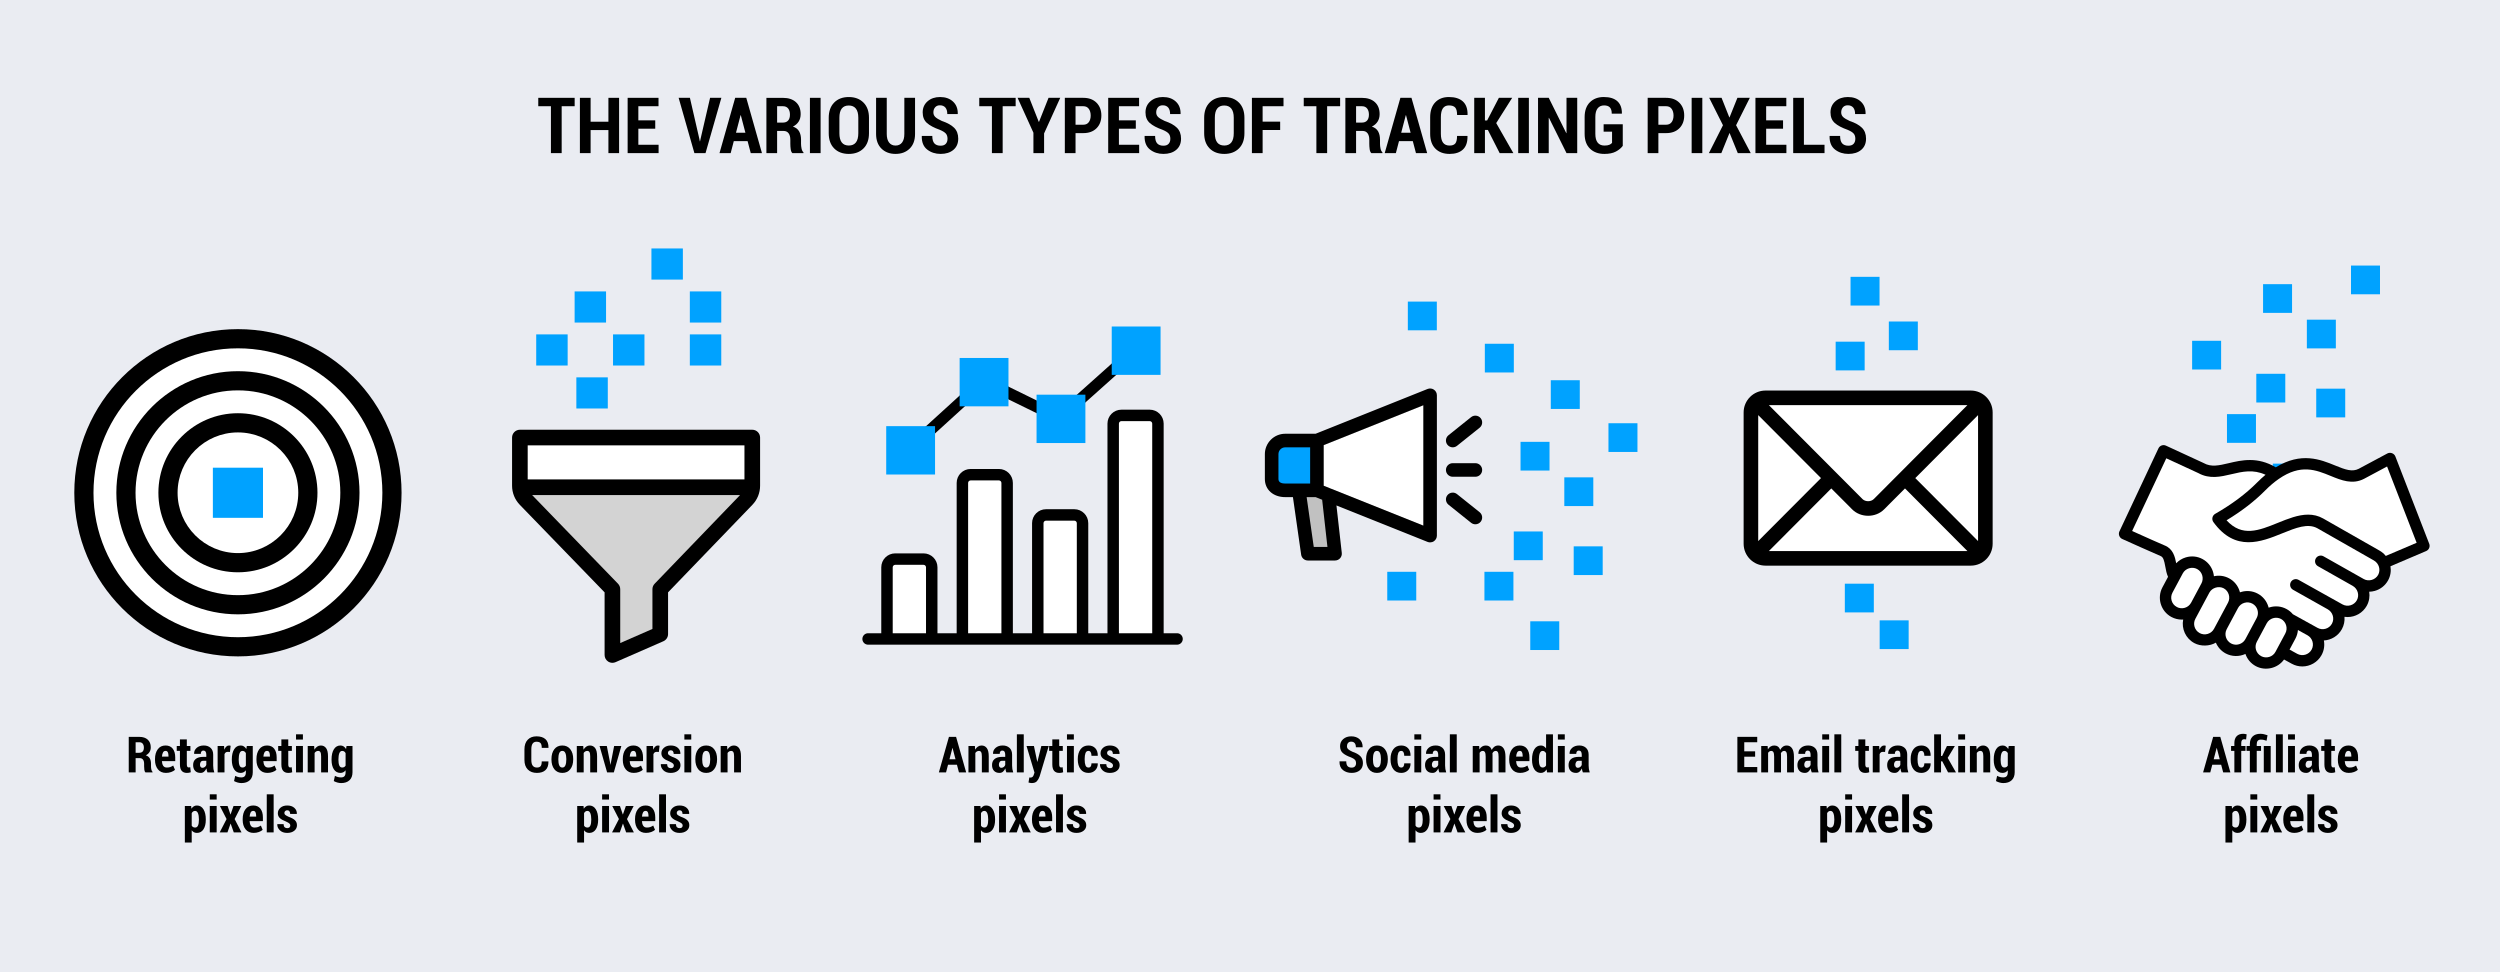 <?xml version="1.0" encoding="UTF-8"?>
<svg id="Layer_1" xmlns="http://www.w3.org/2000/svg" version="1.1" viewBox="0 0 900 350">
  <!-- Generator: Adobe Illustrator 29.6.1, SVG Export Plug-In . SVG Version: 2.1.1 Build 9)  -->
  <defs>
    <style>
      .st0 {
        fill: #c1c1c1;
      }

      .st1 {
        fill: #fff;
      }

      .st2 {
        fill: #eaecf2;
      }

      .st3 {
        fill: #00a2ff;
      }

      .st4 {
        fill: #d3d3d3;
      }
    </style>
  </defs>
  <rect class="st2" y="0" width="900" height="350"/>
  <g>
    <path d="M206.876,38.239h-4.676v16.885h-3.869v-16.885h-4.553v-3.021h13.098v3.021Z"/>
    <path d="M222.872,55.124h-3.842v-8.299h-6.412v8.299h-3.855v-19.906h3.855v8.6h6.412v-8.6h3.842v19.906Z"/>
    <path d="M235.888,46.333h-6.084v5.783h7.287v3.008h-11.143v-19.906h11.115v3.021h-7.26v5.086h6.084v3.008Z"/>
    <path d="M251.774,50.038l.164.834h.082l.164-.793,3.445-14.861h4.061l-5.701,19.906h-4.006l-5.674-19.906h4.061l3.404,14.82Z"/>
    <path d="M269.138,50.817h-4.977l-1.121,4.307h-4.02l5.646-19.906h3.992l5.646,19.906h-4.033l-1.135-4.307ZM264.954,47.782h3.391l-1.654-6.316h-.082l-1.654,6.316Z"/>
    <path d="M279.761,47.139v7.984h-3.855v-19.893h5.961c1.978,0,3.534.515,4.669,1.545,1.135,1.03,1.702,2.466,1.702,4.307,0,1.03-.239,1.923-.718,2.68-.479.757-1.169,1.358-2.071,1.805,1.039.347,1.786.921,2.242,1.723.456.802.684,1.805.684,3.008v1.449c0,.556.063,1.14.191,1.75.127.611.355,1.058.684,1.34v.287h-3.992c-.319-.292-.522-.768-.608-1.429-.087-.661-.13-1.319-.13-1.976v-1.395c0-1.012-.21-1.795-.629-2.352-.419-.556-1.021-.834-1.805-.834h-2.324ZM279.761,44.132h2.078c.829,0,1.46-.248,1.894-.745.433-.497.649-1.201.649-2.112,0-.93-.214-1.668-.643-2.215-.429-.547-1.053-.82-1.873-.82h-2.105v5.893Z"/>
    <path d="M295.415,55.124h-3.842v-19.906h3.842v19.906Z"/>
    <path d="M312.833,47.96c0,2.343-.661,4.17-1.982,5.482-1.322,1.312-3.081,1.969-5.277,1.969s-3.951-.656-5.264-1.969-1.969-3.14-1.969-5.482v-5.551c0-2.333.654-4.163,1.962-5.489,1.308-1.326,3.06-1.989,5.257-1.989s3.958.663,5.284,1.989,1.989,3.156,1.989,5.489v5.551ZM308.991,42.368c0-1.449-.294-2.543-.882-3.281s-1.438-1.107-2.55-1.107c-1.121,0-1.964.367-2.529,1.101-.565.734-.848,1.83-.848,3.288v5.592c0,1.477.285,2.584.854,3.322.569.738,1.415,1.107,2.536,1.107s1.971-.369,2.55-1.107c.579-.738.868-1.846.868-3.322v-5.592Z"/>
    <path d="M329.417,35.217v13.002c0,2.261-.649,4.024-1.948,5.291-1.299,1.267-2.992,1.9-5.079,1.9s-3.765-.636-5.059-1.907c-1.294-1.271-1.941-3.033-1.941-5.284v-13.002h3.842v13.002c0,1.358.282,2.395.848,3.11.565.716,1.335,1.073,2.311,1.073.993,0,1.771-.355,2.331-1.066s.841-1.75.841-3.117v-13.002h3.855Z"/>
    <path d="M341.106,49.956c0-.793-.203-1.419-.608-1.88-.406-.46-1.133-.909-2.181-1.347-2.042-.72-3.578-1.536-4.607-2.447-1.03-.911-1.545-2.188-1.545-3.828,0-1.631.588-2.96,1.764-3.985s2.675-1.538,4.498-1.538c1.932,0,3.486.547,4.662,1.641s1.745,2.562,1.709,4.402l-.027.082h-3.746c0-1.03-.23-1.812-.69-2.345-.46-.533-1.119-.8-1.976-.8-.738,0-1.312.244-1.723.731-.41.488-.615,1.096-.615,1.825,0,.675.232,1.23.697,1.668s1.262.916,2.393,1.436c1.923.638,3.379,1.445,4.368,2.42.989.976,1.483,2.288,1.483,3.938,0,1.705-.579,3.044-1.736,4.02-1.158.976-2.693,1.463-4.607,1.463-1.887,0-3.5-.526-4.84-1.579s-1.987-2.654-1.941-4.806l.027-.082h3.76c0,1.249.253,2.146.759,2.693s1.251.82,2.235.82c.829,0,1.451-.228,1.866-.684.415-.456.622-1.062.622-1.818Z"/>
    <path d="M365.634,38.239h-4.676v16.885h-3.869v-16.885h-4.553v-3.021h13.098v3.021Z"/>
    <path d="M373.96,43.872h.082l3.432-8.654h4.211l-5.811,12.811v7.096h-3.842v-7.342l-5.701-12.564h4.211l3.418,8.654Z"/>
    <path d="M387.194,47.919v7.205h-3.855v-19.906h6.658c1.996,0,3.577.586,4.744,1.757,1.167,1.171,1.75,2.705,1.75,4.601,0,1.905-.583,3.438-1.75,4.601-1.167,1.162-2.748,1.743-4.744,1.743h-2.803ZM387.194,44.897h2.803c.866,0,1.524-.31,1.976-.93.451-.62.677-1.408.677-2.365,0-.975-.226-1.779-.677-2.413-.451-.633-1.11-.95-1.976-.95h-2.803v6.658Z"/>
    <path d="M408.892,46.333h-6.084v5.783h7.287v3.008h-11.143v-19.906h11.115v3.021h-7.26v5.086h6.084v3.008Z"/>
    <path d="M421.319,49.956c0-.793-.203-1.419-.608-1.88-.406-.46-1.133-.909-2.181-1.347-2.042-.72-3.578-1.536-4.607-2.447-1.03-.911-1.545-2.188-1.545-3.828,0-1.631.588-2.96,1.764-3.985s2.675-1.538,4.498-1.538c1.932,0,3.486.547,4.662,1.641s1.745,2.562,1.709,4.402l-.027.082h-3.746c0-1.03-.23-1.812-.69-2.345-.46-.533-1.119-.8-1.976-.8-.738,0-1.312.244-1.723.731-.41.488-.615,1.096-.615,1.825,0,.675.232,1.23.697,1.668s1.262.916,2.393,1.436c1.923.638,3.379,1.445,4.368,2.42.989.976,1.483,2.288,1.483,3.938,0,1.705-.579,3.044-1.736,4.02-1.158.976-2.693,1.463-4.607,1.463-1.887,0-3.5-.526-4.84-1.579s-1.987-2.654-1.941-4.806l.027-.082h3.76c0,1.249.253,2.146.759,2.693s1.251.82,2.235.82c.829,0,1.451-.228,1.866-.684.415-.456.622-1.062.622-1.818Z"/>
    <path d="M447.993,47.96c0,2.343-.66,4.17-1.982,5.482-1.32,1.312-3.08,1.969-5.277,1.969s-3.951-.656-5.263-1.969-1.969-3.14-1.969-5.482v-5.551c0-2.333.654-4.163,1.962-5.489,1.308-1.326,3.06-1.989,5.256-1.989s3.959.663,5.285,1.989,1.988,3.156,1.988,5.489v5.551ZM444.151,42.368c0-1.449-.293-2.543-.881-3.281s-1.438-1.107-2.551-1.107c-1.121,0-1.964.367-2.529,1.101-.565.734-.848,1.83-.848,3.288v5.592c0,1.477.285,2.584.854,3.322.569.738,1.415,1.107,2.536,1.107s1.971-.369,2.551-1.107c.578-.738.867-1.846.867-3.322v-5.592Z"/>
    <path d="M460.857,46.798h-6.316v8.326h-3.855v-19.906h11.375v3.021h-7.52v5.551h6.316v3.008Z"/>
    <path d="M482.445,38.239h-4.676v16.885h-3.869v-16.885h-4.553v-3.021h13.098v3.021Z"/>
    <path d="M488.188,47.139v7.984h-3.855v-19.893h5.961c1.978,0,3.534.515,4.669,1.545,1.135,1.03,1.702,2.466,1.702,4.307,0,1.03-.239,1.923-.718,2.68-.479.757-1.169,1.358-2.071,1.805,1.039.347,1.786.921,2.242,1.723.456.802.684,1.805.684,3.008v1.449c0,.556.063,1.14.191,1.75.128.611.355,1.058.684,1.34v.287h-3.992c-.319-.292-.521-.768-.608-1.429-.087-.661-.13-1.319-.13-1.976v-1.395c0-1.012-.21-1.795-.629-2.352-.419-.556-1.021-.834-1.805-.834h-2.324ZM488.188,44.132h2.078c.829,0,1.461-.248,1.894-.745.433-.497.649-1.201.649-2.112,0-.93-.214-1.668-.643-2.215s-1.053-.82-1.873-.82h-2.105v5.893Z"/>
    <path d="M508.613,50.817h-4.977l-1.121,4.307h-4.02l5.646-19.906h3.992l5.646,19.906h-4.033l-1.135-4.307ZM504.43,47.782h3.391l-1.654-6.316h-.082l-1.654,6.316Z"/>
    <path d="M528.273,48.944l.027.082c.036,2.133-.508,3.73-1.634,4.792-1.126,1.062-2.732,1.593-4.819,1.593-2.142,0-3.842-.631-5.1-1.894-1.258-1.262-1.887-3.056-1.887-5.38v-5.906c0-2.315.608-4.11,1.825-5.387,1.217-1.276,2.859-1.914,4.929-1.914,2.179,0,3.851.529,5.018,1.586,1.167,1.058,1.731,2.657,1.695,4.799l-.027.082h-3.746c0-1.276-.226-2.169-.677-2.68-.451-.51-1.205-.766-2.263-.766-.966,0-1.69.349-2.174,1.046s-.725,1.766-.725,3.206v5.934c0,1.449.26,2.522.779,3.22s1.304,1.046,2.352,1.046c.957,0,1.646-.253,2.064-.759s.629-1.406.629-2.7h3.732Z"/>
    <path d="M535.629,46.77h-1.053v8.354h-3.855v-19.906h3.855v8.148h.793l4.225-8.148h4.785l-5.742,9.092,6.166,10.814h-4.922l-4.252-8.354Z"/>
    <path d="M550.395,55.124h-3.842v-19.906h3.842v19.906Z"/>
    <path d="M567.799,55.124h-3.855l-6.316-12.701-.082.014v12.688h-3.855v-19.906h3.855l6.316,12.715.082-.014v-12.701h3.855v19.906Z"/>
    <path d="M584.191,52.499c-.565.793-1.383,1.477-2.454,2.051s-2.454.861-4.149.861c-2.151,0-3.876-.626-5.175-1.88-1.299-1.253-1.948-3.033-1.948-5.339v-6.043c0-2.297.631-4.074,1.894-5.332s2.933-1.887,5.011-1.887c2.169,0,3.806.513,4.908,1.538s1.636,2.486,1.6,4.382l-.027.082h-3.623c0-1.039-.228-1.795-.684-2.27-.456-.474-1.144-.711-2.064-.711-.993,0-1.769.347-2.324,1.039-.556.693-.834,1.736-.834,3.131v6.07c0,1.422.282,2.479.848,3.172.565.693,1.372,1.039,2.42,1.039.747,0,1.335-.089,1.764-.267s.757-.412.984-.704v-4.02h-3.035v-2.666h6.891v7.752Z"/>
    <path d="M597.016,47.919v7.205h-3.855v-19.906h6.658c1.996,0,3.577.586,4.744,1.757,1.167,1.171,1.75,2.705,1.75,4.601,0,1.905-.583,3.438-1.75,4.601s-2.748,1.743-4.744,1.743h-2.803ZM597.016,44.897h2.803c.866,0,1.524-.31,1.976-.93.451-.62.677-1.408.677-2.365,0-.975-.226-1.779-.677-2.413-.451-.633-1.109-.95-1.976-.95h-2.803v6.658Z"/>
    <path d="M612.834,55.124h-3.842v-19.906h3.842v19.906Z"/>
    <path d="M622.555,42.258h.082l2.83-7.041h4.471l-4.949,9.871,5.277,10.035h-4.662l-2.926-7.191h-.082l-2.912,7.191h-4.484l5.072-10.035-4.963-9.871h4.457l2.789,7.041Z"/>
    <path d="M641.9,46.333h-6.084v5.783h7.287v3.008h-11.143v-19.906h11.115v3.021h-7.26v5.086h6.084v3.008Z"/>
    <path d="M649.406,52.116h7.424v3.008h-11.279v-19.906h3.855v16.898Z"/>
    <path d="M667.918,49.956c0-.793-.203-1.419-.608-1.88-.405-.46-1.133-.909-2.181-1.347-2.042-.72-3.577-1.536-4.607-2.447-1.03-.911-1.545-2.188-1.545-3.828,0-1.631.588-2.96,1.764-3.985s2.675-1.538,4.498-1.538c1.933,0,3.486.547,4.662,1.641s1.745,2.562,1.709,4.402l-.027.082h-3.746c0-1.03-.23-1.812-.69-2.345s-1.119-.8-1.976-.8c-.738,0-1.312.244-1.723.731-.41.488-.615,1.096-.615,1.825,0,.675.232,1.23.697,1.668s1.263.916,2.393,1.436c1.923.638,3.379,1.445,4.368,2.42.989.976,1.483,2.288,1.483,3.938,0,1.705-.579,3.044-1.736,4.02-1.157.976-2.693,1.463-4.607,1.463-1.887,0-3.5-.526-4.84-1.579s-1.987-2.654-1.941-4.806l.027-.082h3.76c0,1.249.253,2.146.759,2.693s1.251.82,2.235.82c.829,0,1.451-.228,1.866-.684.415-.456.622-1.062.622-1.818Z"/>
  </g>
  <g>
    <path d="M48.826,272.931v5.133h-2.479v-12.788h3.832c1.271,0,2.272.331,3.001.993s1.094,1.585,1.094,2.769c0,.662-.154,1.236-.461,1.723s-.751.873-1.332,1.16c.668.223,1.148.592,1.441,1.107s.439,1.16.439,1.934v.932c0,.357.041.732.123,1.125s.229.68.439.861v.185h-2.566c-.205-.188-.335-.493-.391-.918s-.083-.849-.083-1.271v-.896c0-.65-.135-1.154-.404-1.512s-.656-.536-1.16-.536h-1.494ZM48.826,270.997h1.336c.533,0,.939-.159,1.217-.479s.417-.772.417-1.358c0-.598-.138-1.072-.413-1.424s-.677-.527-1.204-.527h-1.354v3.788Z"/>
    <path d="M59.759,278.248c-1.254,0-2.227-.434-2.918-1.301s-1.037-1.983-1.037-3.349v-.36c0-1.436.333-2.604.998-3.507s1.601-1.354,2.808-1.354c1.119,0,1.978.384,2.575,1.151s.896,1.811.896,3.129v1.354h-4.799c.041.703.201,1.263.479,1.679s.708.624,1.288.624c.492,0,.904-.058,1.235-.171.331-.115.687-.295,1.068-.541l.642,1.547c-.34.311-.798.571-1.375.782s-1.197.316-1.859.316ZM59.61,270.32c-.416,0-.725.184-.927.55s-.33.868-.382,1.507h2.355v-.22c0-.58-.081-1.031-.242-1.354s-.429-.483-.804-.483Z"/>
    <path d="M67.256,266.19v2.364h1.292v1.767h-1.292v4.843c0,.404.059.691.176.861s.278.255.483.255c.117,0,.214-.007.29-.022.076-.014.17-.039.281-.074l.193,1.828c-.234.082-.458.142-.672.18s-.456.058-.725.058c-.809,0-1.428-.246-1.859-.738s-.646-1.269-.646-2.329v-4.86h-1.151v-1.767h1.151v-2.364h2.479Z"/>
    <path d="M74.683,278.064c-.094-.211-.171-.439-.233-.686s-.107-.498-.136-.756c-.211.475-.488.864-.831,1.169s-.763.457-1.261.457c-.867,0-1.534-.253-2-.761-.466-.506-.699-1.202-.699-2.087,0-.926.306-1.645.918-2.157s1.528-.77,2.747-.77h1.081v-.791c0-.475-.088-.84-.264-1.094-.176-.256-.437-.383-.782-.383-.305,0-.536.103-.694.308s-.237.498-.237.879l-2.391-.009-.018-.053c-.035-.82.272-1.518.923-2.092s1.509-.861,2.575-.861c1.002,0,1.813.287,2.435.861s.932,1.395.932,2.461v3.902c0,.445.032.867.097,1.266s.164.797.299,1.195h-2.461ZM72.864,276.411c.328,0,.621-.102.879-.303.258-.203.434-.447.527-.734v-1.494h-1.081c-.416,0-.719.135-.91.404s-.286.609-.286,1.02c0,.328.079.595.237.8s.369.308.633.308Z"/>
    <path d="M82.778,270.698l-.844-.026c-.275,0-.505.073-.69.22s-.327.352-.426.615v6.557h-2.47v-9.51h2.312l.097,1.345c.182-.48.415-.854.699-1.12s.611-.4.98-.4c.111,0,.214.011.308.031s.19.045.29.074l-.255,2.215Z"/>
    <path d="M83.455,273.362c0-1.494.278-2.698.835-3.612s1.345-1.371,2.364-1.371c.439,0,.825.109,1.156.33.331.219.62.531.866.936l.167-1.09h2.153v9.457c0,1.236-.362,2.194-1.085,2.874s-1.727,1.02-3.01,1.02c-.422,0-.866-.064-1.332-.193s-.904-.305-1.314-.527l.413-1.881c.352.188.703.328,1.055.422s.738.141,1.16.141c.551,0,.959-.151,1.226-.452.267-.303.4-.772.4-1.411v-.703c-.24.311-.514.547-.822.708-.308.16-.658.241-1.05.241-1.008,0-1.79-.429-2.347-1.288-.557-.857-.835-1.996-.835-3.414v-.185ZM85.933,273.546c0,.867.103,1.544.308,2.03s.554.729,1.046.729c.281,0,.523-.059.725-.176s.368-.287.497-.51v-4.5c-.135-.252-.303-.446-.505-.584s-.438-.207-.708-.207c-.48,0-.828.277-1.042.83-.214.555-.321,1.288-.321,2.202v.185Z"/>
    <path d="M96.278,278.248c-1.254,0-2.227-.434-2.918-1.301s-1.037-1.983-1.037-3.349v-.36c0-1.436.333-2.604.998-3.507s1.601-1.354,2.808-1.354c1.119,0,1.978.384,2.575,1.151s.896,1.811.896,3.129v1.354h-4.799c.041.703.201,1.263.479,1.679s.708.624,1.288.624c.492,0,.904-.058,1.235-.171.331-.115.687-.295,1.068-.541l.642,1.547c-.34.311-.798.571-1.375.782s-1.197.316-1.859.316ZM96.128,270.32c-.416,0-.725.184-.927.55s-.33.868-.382,1.507h2.355v-.22c0-.58-.081-1.031-.242-1.354s-.429-.483-.804-.483Z"/>
    <path d="M103.775,266.19v2.364h1.292v1.767h-1.292v4.843c0,.404.059.691.176.861s.278.255.483.255c.117,0,.214-.007.29-.022.076-.014.17-.039.281-.074l.193,1.828c-.234.082-.458.142-.672.18s-.456.058-.725.058c-.809,0-1.428-.246-1.859-.738s-.646-1.269-.646-2.329v-4.86h-1.151v-1.767h1.151v-2.364h2.479Z"/>
    <path d="M109.048,266.242h-2.479v-1.89h2.479v1.89ZM109.048,278.064h-2.479v-9.51h2.479v9.51Z"/>
    <path d="M113.091,268.554l.105,1.327c.27-.475.599-.844.989-1.107s.825-.396,1.305-.396c.809,0,1.443.315,1.903.945s.69,1.618.69,2.966v5.774h-2.479v-5.774c0-.715-.086-1.22-.259-1.517-.173-.295-.435-.443-.787-.443-.275,0-.523.064-.743.193s-.406.311-.558.545v6.996h-2.479v-9.51h2.312Z"/>
    <path d="M119.358,273.362c0-1.494.278-2.698.835-3.612s1.345-1.371,2.364-1.371c.439,0,.825.109,1.156.33.331.219.62.531.866.936l.167-1.09h2.153v9.457c0,1.236-.362,2.194-1.085,2.874s-1.727,1.02-3.01,1.02c-.422,0-.866-.064-1.332-.193s-.904-.305-1.314-.527l.413-1.881c.352.188.703.328,1.055.422s.738.141,1.16.141c.551,0,.959-.151,1.226-.452.267-.303.4-.772.4-1.411v-.703c-.24.311-.514.547-.822.708-.308.16-.658.241-1.05.241-1.008,0-1.79-.429-2.347-1.288-.557-.857-.835-1.996-.835-3.414v-.185ZM121.836,273.546c0,.867.103,1.544.308,2.03s.554.729,1.046.729c.281,0,.523-.059.725-.176s.368-.287.497-.51v-4.5c-.135-.252-.303-.446-.505-.584s-.438-.207-.708-.207c-.48,0-.828.277-1.042.83-.214.555-.321,1.288-.321,2.202v.185Z"/>
    <path d="M74.085,295.146c0,1.418-.28,2.557-.839,3.414-.56.859-1.343,1.288-2.351,1.288-.404,0-.762-.081-1.072-.241-.311-.161-.58-.397-.809-.708v4.421h-2.47v-13.166h2.268l.105.976c.234-.369.513-.653.835-.853s.697-.299,1.125-.299c1.02,0,1.809.457,2.369,1.371s.839,2.118.839,3.612v.185ZM71.607,294.961c0-.908-.111-1.641-.334-2.197s-.568-.835-1.037-.835c-.281,0-.524.072-.729.215-.205.145-.369.345-.492.603v4.482c.123.223.287.393.492.51s.451.176.738.176c.48,0,.828-.244,1.042-.733s.321-1.168.321-2.035v-.185Z"/>
    <path d="M77.997,287.842h-2.479v-1.89h2.479v1.89ZM77.997,299.663h-2.479v-9.51h2.479v9.51Z"/>
    <path d="M82.954,293.195h.053l1.063-3.041h2.795l-2.399,4.702,2.479,4.808h-2.786l-1.116-3.138h-.053l-1.107,3.138h-2.795l2.479-4.808-2.408-4.702h2.769l1.028,3.041Z"/>
    <path d="M91.321,299.848c-1.254,0-2.227-.434-2.918-1.301s-1.037-1.983-1.037-3.349v-.36c0-1.436.333-2.604.998-3.507s1.601-1.354,2.808-1.354c1.119,0,1.978.384,2.575,1.151s.896,1.811.896,3.129v1.354h-4.799c.041.703.201,1.263.479,1.679s.708.624,1.288.624c.492,0,.904-.058,1.235-.171.331-.115.687-.295,1.068-.541l.642,1.547c-.34.311-.798.571-1.375.782s-1.197.316-1.859.316ZM91.171,291.92c-.416,0-.725.184-.927.55s-.33.868-.382,1.507h2.355v-.22c0-.58-.081-1.031-.242-1.354s-.429-.483-.804-.483Z"/>
    <path d="M98.51,299.663h-2.479v-13.711h2.479v13.711Z"/>
    <path d="M104.513,297.185c0-.281-.108-.521-.325-.721s-.636-.442-1.257-.729c-.967-.363-1.693-.771-2.18-1.222s-.729-1.031-.729-1.74c0-.773.309-1.433.927-1.978s1.437-.817,2.457-.817c1.066,0,1.917.283,2.553.848.636.566.939,1.279.91,2.141l-.018.053h-2.391c0-.398-.088-.719-.264-.963-.176-.242-.442-.364-.8-.364-.287,0-.529.094-.725.281s-.294.416-.294.686c0,.281.097.509.29.681.193.174.615.412,1.266.717,1.002.346,1.748.752,2.237,1.217.489.467.734,1.071.734,1.815,0,.809-.324,1.471-.971,1.986s-1.501.773-2.562.773c-1.107,0-1.983-.316-2.628-.949s-.952-1.351-.923-2.153l.026-.053h2.25c.012.516.135.887.369,1.111.234.227.557.339.967.339.352,0,.62-.086.804-.259s.277-.406.277-.699Z"/>
  </g>
  <g>
    <path d="M197.42,274.091l.018.053c.023,1.371-.327,2.398-1.05,3.08-.724.684-1.756,1.024-3.098,1.024-1.377,0-2.47-.405-3.278-1.218-.809-.811-1.213-1.964-1.213-3.458v-3.797c0-1.488.391-2.643,1.173-3.463s1.838-1.23,3.168-1.23c1.4,0,2.476.34,3.226,1.02s1.113,1.708,1.09,3.085l-.018.053h-2.408c0-.82-.145-1.395-.435-1.723s-.775-.492-1.455-.492c-.621,0-1.087.225-1.397.672-.311.449-.466,1.136-.466,2.062v3.814c0,.932.167,1.622.501,2.069.334.449.838.673,1.512.673.615,0,1.058-.163,1.327-.487.27-.326.404-.904.404-1.736h2.399Z"/>
    <path d="M198.528,273.221c0-1.43.341-2.594,1.024-3.493s1.642-1.35,2.878-1.35,2.191.45,2.883,1.35,1.037,2.063,1.037,3.493v.202c0,1.43-.344,2.592-1.033,3.484-.688.895-1.645,1.341-2.87,1.341-1.242,0-2.206-.445-2.892-1.336s-1.028-2.054-1.028-3.489v-.202ZM200.998,273.423c0,.885.11,1.588.33,2.109s.593.782,1.121.782c.504,0,.867-.261,1.09-.782s.334-1.225.334-2.109v-.202c0-.873-.111-1.574-.334-2.104s-.592-.796-1.107-.796-.883.267-1.103.8-.33,1.233-.33,2.101v.202Z"/>
    <path d="M209.962,268.554l.105,1.327c.27-.475.599-.844.989-1.107s.825-.396,1.305-.396c.809,0,1.443.315,1.903.945s.69,1.618.69,2.966v5.774h-2.479v-5.774c0-.715-.086-1.22-.259-1.517-.173-.295-.435-.443-.787-.443-.275,0-.523.064-.743.193s-.406.311-.558.545v6.996h-2.479v-9.51h2.312Z"/>
    <path d="M219.63,274.548l.114.721h.053l.132-.721,1.16-5.994h2.593l-2.707,9.51h-2.417l-2.716-9.51h2.61l1.178,5.994Z"/>
    <path d="M228.165,278.248c-1.254,0-2.227-.434-2.918-1.301s-1.037-1.983-1.037-3.349v-.36c0-1.436.333-2.604.998-3.507s1.601-1.354,2.808-1.354c1.119,0,1.978.384,2.575,1.151s.896,1.811.896,3.129v1.354h-4.799c.041.703.201,1.263.479,1.679s.708.624,1.288.624c.492,0,.904-.058,1.235-.171.331-.115.687-.295,1.068-.541l.642,1.547c-.34.311-.798.571-1.375.782s-1.197.316-1.859.316ZM228.015,270.32c-.416,0-.725.184-.927.55s-.33.868-.382,1.507h2.355v-.22c0-.58-.081-1.031-.242-1.354s-.429-.483-.804-.483Z"/>
    <path d="M237.191,270.698l-.844-.026c-.275,0-.505.073-.69.22s-.327.352-.426.615v6.557h-2.47v-9.51h2.312l.097,1.345c.182-.48.415-.854.699-1.12s.611-.4.98-.4c.111,0,.214.011.308.031s.19.045.29.074l-.255,2.215Z"/>
    <path d="M242.587,275.585c0-.281-.108-.521-.325-.721s-.636-.442-1.257-.729c-.967-.363-1.693-.771-2.18-1.222s-.729-1.031-.729-1.74c0-.773.309-1.433.927-1.978s1.437-.817,2.457-.817c1.066,0,1.917.283,2.553.848.636.566.939,1.279.91,2.141l-.018.053h-2.391c0-.398-.088-.719-.264-.963-.176-.242-.442-.364-.8-.364-.287,0-.529.094-.725.281s-.294.416-.294.686c0,.281.097.509.29.681.193.174.615.412,1.266.717,1.002.346,1.748.752,2.237,1.217.489.467.734,1.071.734,1.815,0,.809-.324,1.471-.971,1.986s-1.501.773-2.562.773c-1.107,0-1.983-.316-2.628-.949s-.952-1.351-.923-2.153l.026-.053h2.25c.012.516.135.887.369,1.111.234.227.557.339.967.339.352,0,.62-.086.804-.259s.277-.406.277-.699Z"/>
    <path d="M248.854,266.242h-2.479v-1.89h2.479v1.89ZM248.854,278.064h-2.479v-9.51h2.479v9.51Z"/>
    <path d="M250.322,273.221c0-1.43.341-2.594,1.024-3.493s1.642-1.35,2.878-1.35,2.191.45,2.883,1.35,1.037,2.063,1.037,3.493v.202c0,1.43-.344,2.592-1.033,3.484-.688.895-1.645,1.341-2.87,1.341-1.242,0-2.206-.445-2.892-1.336s-1.028-2.054-1.028-3.489v-.202ZM252.792,273.423c0,.885.11,1.588.33,2.109s.593.782,1.121.782c.504,0,.867-.261,1.09-.782s.334-1.225.334-2.109v-.202c0-.873-.111-1.574-.334-2.104s-.592-.796-1.107-.796-.883.267-1.103.8-.33,1.233-.33,2.101v.202Z"/>
    <path d="M261.756,268.554l.105,1.327c.27-.475.599-.844.989-1.107s.825-.396,1.305-.396c.809,0,1.443.315,1.903.945s.69,1.618.69,2.966v5.774h-2.479v-5.774c0-.715-.086-1.22-.259-1.517-.173-.295-.435-.443-.787-.443-.275,0-.523.064-.743.193s-.406.311-.558.545v6.996h-2.479v-9.51h2.312Z"/>
    <path d="M215.333,295.146c0,1.418-.28,2.557-.839,3.414-.56.859-1.343,1.288-2.351,1.288-.404,0-.762-.081-1.072-.241-.311-.161-.58-.397-.809-.708v4.421h-2.47v-13.166h2.268l.105.976c.234-.369.513-.653.835-.853s.697-.299,1.125-.299c1.02,0,1.809.457,2.369,1.371s.839,2.118.839,3.612v.185ZM212.854,294.961c0-.908-.111-1.641-.334-2.197s-.568-.835-1.037-.835c-.281,0-.524.072-.729.215-.205.145-.369.345-.492.603v4.482c.123.223.287.393.492.51s.451.176.738.176c.48,0,.828-.244,1.042-.733s.321-1.168.321-2.035v-.185Z"/>
    <path d="M219.244,287.842h-2.479v-1.89h2.479v1.89ZM219.244,299.663h-2.479v-9.51h2.479v9.51Z"/>
    <path d="M224.201,293.195h.053l1.063-3.041h2.795l-2.399,4.702,2.479,4.808h-2.786l-1.116-3.138h-.053l-1.107,3.138h-2.795l2.479-4.808-2.408-4.702h2.769l1.028,3.041Z"/>
    <path d="M232.568,299.848c-1.254,0-2.227-.434-2.918-1.301s-1.037-1.983-1.037-3.349v-.36c0-1.436.333-2.604.998-3.507s1.601-1.354,2.808-1.354c1.119,0,1.978.384,2.575,1.151s.896,1.811.896,3.129v1.354h-4.799c.041.703.201,1.263.479,1.679s.708.624,1.288.624c.492,0,.904-.058,1.235-.171.331-.115.687-.295,1.068-.541l.642,1.547c-.34.311-.798.571-1.375.782s-1.197.316-1.859.316ZM232.418,291.92c-.416,0-.725.184-.927.55s-.33.868-.382,1.507h2.355v-.22c0-.58-.081-1.031-.242-1.354s-.429-.483-.804-.483Z"/>
    <path d="M239.757,299.663h-2.479v-13.711h2.479v13.711Z"/>
    <path d="M245.76,297.185c0-.281-.108-.521-.325-.721s-.636-.442-1.257-.729c-.967-.363-1.693-.771-2.18-1.222s-.729-1.031-.729-1.74c0-.773.309-1.433.927-1.978s1.437-.817,2.457-.817c1.066,0,1.917.283,2.553.848.636.566.939,1.279.91,2.141l-.018.053h-2.391c0-.398-.088-.719-.264-.963-.176-.242-.442-.364-.8-.364-.287,0-.529.094-.725.281s-.294.416-.294.686c0,.281.097.509.29.681.193.174.615.412,1.266.717,1.002.346,1.748.752,2.237,1.217.489.467.734,1.071.734,1.815,0,.809-.324,1.471-.971,1.986s-1.501.773-2.562.773c-1.107,0-1.983-.316-2.628-.949s-.952-1.351-.923-2.153l.026-.053h2.25c.012.516.135.887.369,1.111.234.227.557.339.967.339.352,0,.62-.086.804-.259s.277-.406.277-.699Z"/>
  </g>
  <g>
    <path d="M344.497,275.295h-3.199l-.721,2.769h-2.584l3.63-12.797h2.566l3.63,12.797h-2.593l-.729-2.769ZM341.807,273.344h2.18l-1.063-4.061h-.053l-1.063,4.061Z"/>
    <path d="M350.957,268.554l.105,1.327c.27-.475.599-.844.989-1.107s.825-.396,1.305-.396c.809,0,1.443.315,1.903.945s.69,1.618.69,2.966v5.774h-2.479v-5.774c0-.715-.086-1.22-.259-1.517-.173-.295-.435-.443-.787-.443-.275,0-.523.064-.743.193s-.406.311-.558.545v6.996h-2.479v-9.51h2.312Z"/>
    <path d="M362.294,278.064c-.094-.211-.171-.439-.233-.686s-.107-.498-.136-.756c-.211.475-.488.864-.831,1.169s-.763.457-1.261.457c-.867,0-1.534-.253-2-.761-.466-.506-.699-1.202-.699-2.087,0-.926.306-1.645.918-2.157s1.528-.77,2.747-.77h1.081v-.791c0-.475-.088-.84-.264-1.094-.176-.256-.437-.383-.782-.383-.305,0-.536.103-.694.308s-.237.498-.237.879l-2.391-.009-.018-.053c-.035-.82.272-1.518.923-2.092s1.509-.861,2.575-.861c1.002,0,1.813.287,2.435.861s.932,1.395.932,2.461v3.902c0,.445.032.867.097,1.266s.164.797.299,1.195h-2.461ZM360.475,276.411c.328,0,.621-.102.879-.303.258-.203.434-.447.527-.734v-1.494h-1.081c-.416,0-.719.135-.91.404s-.286.609-.286,1.02c0,.328.079.595.237.8s.369.308.633.308Z"/>
    <path d="M368.552,278.064h-2.479v-13.711h2.479v13.711Z"/>
    <path d="M373.404,274.223v.026h.053l1.424-5.695h2.663l-3.278,10.942c-.24.686-.562,1.258-.967,1.718s-1.022.69-1.854.69c-.199,0-.376-.017-.532-.048-.155-.033-.374-.084-.655-.154l.299-1.819c.064.012.127.023.189.035s.122.018.18.018c.363,0,.64-.1.831-.299s.33-.46.417-.782l.237-.729-2.865-9.571h2.663l1.195,5.669Z"/>
    <path d="M381.314,266.19v2.364h1.292v1.767h-1.292v4.843c0,.404.059.691.176.861s.278.255.483.255c.117,0,.214-.007.29-.022.076-.014.17-.039.281-.074l.193,1.828c-.234.082-.458.142-.672.18s-.456.058-.725.058c-.809,0-1.428-.246-1.859-.738s-.646-1.269-.646-2.329v-4.86h-1.151v-1.767h1.151v-2.364h2.479Z"/>
    <path d="M386.587,266.242h-2.479v-1.89h2.479v1.89ZM386.587,278.064h-2.479v-9.51h2.479v9.51Z"/>
    <path d="M391.861,276.315c.352,0,.618-.13.8-.392.182-.26.272-.634.272-1.12h2.241l.026.053c.018.99-.292,1.804-.927,2.438-.636.637-1.44.954-2.413.954-1.242,0-2.196-.446-2.861-1.341-.665-.893-.998-2.049-.998-3.467v-.255c0-1.406.333-2.559.998-3.458s1.616-1.35,2.852-1.35c1.031,0,1.852.33,2.461.988.609.66.905,1.549.888,2.668l-.018.044h-2.25c0-.527-.091-.952-.272-1.274s-.451-.483-.809-.483c-.516,0-.873.263-1.072.786-.199.525-.299,1.218-.299,2.079v.255c0,.885.1,1.585.299,2.101s.56.773,1.081.773Z"/>
    <path d="M400.685,275.585c0-.281-.108-.521-.325-.721s-.636-.442-1.257-.729c-.967-.363-1.693-.771-2.18-1.222s-.729-1.031-.729-1.74c0-.773.309-1.433.927-1.978s1.437-.817,2.457-.817c1.066,0,1.917.283,2.553.848.636.566.939,1.279.91,2.141l-.018.053h-2.391c0-.398-.088-.719-.264-.963-.176-.242-.442-.364-.8-.364-.287,0-.529.094-.725.281s-.294.416-.294.686c0,.281.097.509.29.681.193.174.615.412,1.266.717,1.002.346,1.748.752,2.237,1.217.489.467.734,1.071.734,1.815,0,.809-.324,1.471-.971,1.986s-1.501.773-2.562.773c-1.107,0-1.983-.316-2.628-.949s-.952-1.351-.923-2.153l.026-.053h2.25c.012.516.135.887.369,1.111.234.227.557.339.967.339.352,0,.62-.086.804-.259s.277-.406.277-.699Z"/>
    <path d="M358.229,295.146c0,1.418-.28,2.557-.839,3.414-.56.859-1.343,1.288-2.351,1.288-.404,0-.762-.081-1.072-.241-.311-.161-.58-.397-.809-.708v4.421h-2.47v-13.166h2.268l.105.976c.234-.369.513-.653.835-.853s.697-.299,1.125-.299c1.02,0,1.809.457,2.369,1.371s.839,2.118.839,3.612v.185ZM355.751,294.961c0-.908-.111-1.641-.334-2.197s-.568-.835-1.037-.835c-.281,0-.524.072-.729.215-.205.145-.369.345-.492.603v4.482c.123.223.287.393.492.51s.451.176.738.176c.48,0,.828-.244,1.042-.733s.321-1.168.321-2.035v-.185Z"/>
    <path d="M362.141,287.842h-2.479v-1.89h2.479v1.89ZM362.141,299.663h-2.479v-9.51h2.479v9.51Z"/>
    <path d="M367.098,293.195h.053l1.063-3.041h2.795l-2.399,4.702,2.479,4.808h-2.786l-1.116-3.138h-.053l-1.107,3.138h-2.795l2.479-4.808-2.408-4.702h2.769l1.028,3.041Z"/>
    <path d="M375.465,299.848c-1.254,0-2.227-.434-2.918-1.301s-1.037-1.983-1.037-3.349v-.36c0-1.436.333-2.604.998-3.507s1.601-1.354,2.808-1.354c1.119,0,1.978.384,2.575,1.151s.896,1.811.896,3.129v1.354h-4.799c.041.703.201,1.263.479,1.679s.708.624,1.288.624c.492,0,.904-.058,1.235-.171.331-.115.687-.295,1.068-.541l.642,1.547c-.34.311-.798.571-1.375.782s-1.197.316-1.859.316ZM375.315,291.92c-.416,0-.725.184-.927.55s-.33.868-.382,1.507h2.355v-.22c0-.58-.081-1.031-.242-1.354s-.429-.483-.804-.483Z"/>
    <path d="M382.654,299.663h-2.479v-13.711h2.479v13.711Z"/>
    <path d="M388.657,297.185c0-.281-.108-.521-.325-.721s-.636-.442-1.257-.729c-.967-.363-1.693-.771-2.18-1.222s-.729-1.031-.729-1.74c0-.773.309-1.433.927-1.978s1.437-.817,2.457-.817c1.066,0,1.917.283,2.553.848.636.566.939,1.279.91,2.141l-.018.053h-2.391c0-.398-.088-.719-.264-.963-.176-.242-.442-.364-.8-.364-.287,0-.529.094-.725.281s-.294.416-.294.686c0,.281.097.509.29.681.193.174.615.412,1.266.717,1.002.346,1.748.752,2.237,1.217.489.467.734,1.071.734,1.815,0,.809-.324,1.471-.971,1.986s-1.501.773-2.562.773c-1.107,0-1.983-.316-2.628-.949s-.952-1.351-.923-2.153l.026-.053h2.25c.012.516.135.887.369,1.111.234.227.557.339.967.339.352,0,.62-.086.804-.259s.277-.406.277-.699Z"/>
  </g>
  <g>
    <path d="M488.171,274.741c0-.51-.13-.912-.391-1.209-.261-.295-.729-.584-1.402-.865-1.312-.463-2.3-.987-2.962-1.573s-.993-1.406-.993-2.461c0-1.049.378-1.903,1.134-2.562.756-.66,1.72-.989,2.892-.989,1.242,0,2.241.352,2.997,1.055s1.122,1.646,1.099,2.83l-.018.053h-2.408c0-.662-.147-1.165-.443-1.507-.296-.344-.72-.515-1.271-.515-.475,0-.844.157-1.107.47-.264.314-.396.705-.396,1.174,0,.434.149.791.448,1.072s.812.589,1.538.923c1.236.41,2.173.929,2.809,1.556s.953,1.471.953,2.531c0,1.096-.372,1.957-1.116,2.584s-1.731.94-2.962.94c-1.213,0-2.25-.339-3.111-1.015-.861-.678-1.277-1.707-1.248-3.09l.018-.053h2.417c0,.803.163,1.38.488,1.731s.804.527,1.437.527c.533,0,.934-.146,1.2-.439s.399-.683.399-1.169Z"/>
    <path d="M491.792,273.221c0-1.43.342-2.594,1.024-3.493s1.642-1.35,2.878-1.35,2.191.45,2.883,1.35,1.037,2.063,1.037,3.493v.202c0,1.43-.344,2.592-1.032,3.484-.688.895-1.646,1.341-2.87,1.341-1.242,0-2.206-.445-2.892-1.336s-1.028-2.054-1.028-3.489v-.202ZM494.262,273.423c0,.885.11,1.588.33,2.109s.593.782,1.12.782c.504,0,.867-.261,1.09-.782s.334-1.225.334-2.109v-.202c0-.873-.111-1.574-.334-2.104s-.592-.796-1.107-.796-.883.267-1.103.8-.33,1.233-.33,2.101v.202Z"/>
    <path d="M504.457,276.315c.352,0,.618-.13.8-.392.182-.26.272-.634.272-1.12h2.241l.026.053c.018.99-.291,1.804-.927,2.438-.636.637-1.44.954-2.413.954-1.242,0-2.195-.446-2.86-1.341-.665-.893-.998-2.049-.998-3.467v-.255c0-1.406.333-2.559.998-3.458s1.615-1.35,2.852-1.35c1.031,0,1.852.33,2.461.988.609.66.905,1.549.888,2.668l-.018.044h-2.25c0-.527-.091-.952-.272-1.274s-.451-.483-.809-.483c-.516,0-.873.263-1.072.786-.199.525-.299,1.218-.299,2.079v.255c0,.885.1,1.585.299,2.101s.56.773,1.081.773Z"/>
    <path d="M511.646,266.242h-2.479v-1.89h2.479v1.89ZM511.646,278.064h-2.479v-9.51h2.479v9.51Z"/>
    <path d="M518.168,278.064c-.094-.211-.171-.439-.232-.686s-.107-.498-.137-.756c-.211.475-.487.864-.83,1.169s-.764.457-1.262.457c-.867,0-1.533-.253-1.999-.761-.466-.506-.699-1.202-.699-2.087,0-.926.307-1.645.919-2.157s1.527-.77,2.746-.77h1.081v-.791c0-.475-.088-.84-.264-1.094-.176-.256-.437-.383-.782-.383-.305,0-.536.103-.694.308s-.237.498-.237.879l-2.391-.009-.018-.053c-.035-.82.272-1.518.923-2.092s1.509-.861,2.575-.861c1.002,0,1.813.287,2.435.861s.932,1.395.932,2.461v3.902c0,.445.032.867.097,1.266s.164.797.299,1.195h-2.461ZM516.349,276.411c.328,0,.621-.102.879-.303.258-.203.434-.447.527-.734v-1.494h-1.081c-.416,0-.719.135-.909.404s-.286.609-.286,1.02c0,.328.079.595.237.8s.369.308.633.308Z"/>
    <path d="M524.426,278.064h-2.479v-13.711h2.479v13.711Z"/>
    <path d="M532.494,268.554l.097,1.222c.258-.445.582-.789.972-1.032s.836-.365,1.34-.365c.498,0,.929.131,1.292.391.363.262.642.658.835,1.191.252-.498.576-.886.972-1.164s.856-.418,1.384-.418c.797,0,1.427.334,1.89,1.002s.694,1.69.694,3.067v5.616h-2.479v-5.616c0-.803-.085-1.356-.255-1.661s-.431-.457-.782-.457c-.258,0-.486.074-.686.225-.199.148-.363.355-.492.619.006.146.014.272.022.378s.013.211.013.316v6.196h-2.47v-5.616c0-.791-.085-1.342-.255-1.652s-.434-.466-.791-.466c-.24,0-.455.061-.646.18-.19.121-.354.289-.488.506v7.049h-2.479v-9.51h2.312Z"/>
    <path d="M547.269,278.248c-1.254,0-2.227-.434-2.918-1.301s-1.037-1.983-1.037-3.349v-.36c0-1.436.333-2.604.998-3.507s1.601-1.354,2.808-1.354c1.119,0,1.978.384,2.575,1.151s.896,1.811.896,3.129v1.354h-4.799c.041.703.201,1.263.479,1.679s.707.624,1.287.624c.492,0,.904-.058,1.235-.171.331-.115.687-.295,1.067-.541l.642,1.547c-.34.311-.798.571-1.375.782s-1.197.316-1.859.316ZM547.119,270.32c-.416,0-.725.184-.927.55s-.33.868-.383,1.507h2.355v-.22c0-.58-.08-1.031-.241-1.354s-.43-.483-.805-.483Z"/>
    <path d="M551.531,273.362c0-1.494.278-2.698.835-3.612s1.345-1.371,2.364-1.371c.381,0,.726.091,1.033.272s.581.439.821.773v-5.071h2.479v13.711h-2.118l-.185-1.072c-.252.41-.548.723-.888.936-.34.214-.727.321-1.16.321-1.008,0-1.79-.429-2.347-1.288-.557-.857-.835-1.996-.835-3.414v-.185ZM553.992,273.546c0,.861.105,1.537.316,2.025.211.49.56.734,1.046.734.27,0,.509-.062.717-.189.208-.125.379-.312.514-.558v-4.368c-.135-.27-.308-.48-.519-.633s-.445-.229-.703-.229c-.48,0-.829.278-1.046.835s-.325,1.289-.325,2.197v.185Z"/>
    <path d="M563.317,266.242h-2.479v-1.89h2.479v1.89ZM563.317,278.064h-2.479v-9.51h2.479v9.51Z"/>
    <path d="M569.839,278.064c-.094-.211-.171-.439-.232-.686s-.107-.498-.137-.756c-.211.475-.487.864-.83,1.169s-.764.457-1.262.457c-.867,0-1.533-.253-1.999-.761-.466-.506-.699-1.202-.699-2.087,0-.926.307-1.645.919-2.157s1.527-.77,2.746-.77h1.081v-.791c0-.475-.088-.84-.264-1.094-.176-.256-.437-.383-.782-.383-.305,0-.536.103-.694.308s-.237.498-.237.879l-2.391-.009-.018-.053c-.035-.82.272-1.518.923-2.092s1.509-.861,2.575-.861c1.002,0,1.813.287,2.435.861s.932,1.395.932,2.461v3.902c0,.445.032.867.097,1.266s.164.797.299,1.195h-2.461ZM568.02,276.411c.328,0,.621-.102.879-.303.258-.203.434-.447.527-.734v-1.494h-1.081c-.416,0-.719.135-.909.404s-.286.609-.286,1.02c0,.328.079.595.237.8s.369.308.633.308Z"/>
    <path d="M514.657,295.146c0,1.418-.28,2.557-.84,3.414-.56.859-1.343,1.288-2.351,1.288-.404,0-.762-.081-1.072-.241-.311-.161-.58-.397-.809-.708v4.421h-2.47v-13.166h2.268l.105.976c.234-.369.513-.653.835-.853s.697-.299,1.125-.299c1.02,0,1.809.457,2.368,1.371s.84,2.118.84,3.612v.185ZM512.179,294.961c0-.908-.111-1.641-.334-2.197s-.568-.835-1.037-.835c-.281,0-.524.072-.729.215-.205.145-.369.345-.492.603v4.482c.123.223.287.393.492.51s.451.176.738.176c.48,0,.827-.244,1.041-.733s.321-1.168.321-2.035v-.185Z"/>
    <path d="M518.568,287.842h-2.479v-1.89h2.479v1.89ZM518.568,299.663h-2.479v-9.51h2.479v9.51Z"/>
    <path d="M523.525,293.195h.053l1.063-3.041h2.795l-2.399,4.702,2.479,4.808h-2.786l-1.116-3.138h-.053l-1.107,3.138h-2.795l2.479-4.808-2.408-4.702h2.769l1.028,3.041Z"/>
    <path d="M531.893,299.848c-1.254,0-2.227-.434-2.918-1.301s-1.037-1.983-1.037-3.349v-.36c0-1.436.332-2.604.997-3.507s1.602-1.354,2.809-1.354c1.119,0,1.978.384,2.575,1.151s.896,1.811.896,3.129v1.354h-4.799c.041.703.2,1.263.479,1.679s.708.624,1.288.624c.492,0,.903-.058,1.234-.171.331-.115.688-.295,1.068-.541l.642,1.547c-.34.311-.799.571-1.376.782s-1.196.316-1.858.316ZM531.743,291.92c-.416,0-.726.184-.928.55s-.329.868-.382,1.507h2.355v-.22c0-.58-.081-1.031-.242-1.354s-.429-.483-.804-.483Z"/>
    <path d="M539.082,299.663h-2.479v-13.711h2.479v13.711Z"/>
    <path d="M545.085,297.185c0-.281-.108-.521-.325-.721s-.636-.442-1.257-.729c-.967-.363-1.693-.771-2.18-1.222s-.729-1.031-.729-1.74c0-.773.309-1.433.927-1.978s1.438-.817,2.457-.817c1.066,0,1.917.283,2.553.848.636.566.939,1.279.91,2.141l-.018.053h-2.391c0-.398-.088-.719-.264-.963-.176-.242-.442-.364-.8-.364-.287,0-.529.094-.726.281s-.294.416-.294.686c0,.281.097.509.29.681.193.174.615.412,1.266.717,1.002.346,1.747.752,2.236,1.217.489.467.734,1.071.734,1.815,0,.809-.324,1.471-.972,1.986s-1.501.773-2.562.773c-1.107,0-1.983-.316-2.628-.949s-.952-1.351-.923-2.153l.026-.053h2.25c.012.516.135.887.369,1.111.234.227.557.339.967.339.352,0,.619-.086.804-.259s.277-.406.277-.699Z"/>
  </g>
  <g>
    <path d="M631.844,272.412h-3.911v3.718h4.685v1.934h-7.163v-12.797h7.146v1.942h-4.667v3.27h3.911v1.934Z"/>
    <path d="M636.344,268.554l.097,1.222c.258-.445.581-.789.971-1.032s.837-.365,1.341-.365c.498,0,.929.131,1.292.391.363.262.642.658.835,1.191.252-.498.575-.886.971-1.164s.857-.418,1.385-.418c.797,0,1.427.334,1.89,1.002s.694,1.69.694,3.067v5.616h-2.479v-5.616c0-.803-.085-1.356-.255-1.661s-.431-.457-.782-.457c-.258,0-.486.074-.686.225-.199.148-.363.355-.492.619.006.146.013.272.021.378s.014.211.014.316v6.196h-2.47v-5.616c0-.791-.085-1.342-.255-1.652s-.434-.466-.791-.466c-.24,0-.456.061-.646.18-.19.121-.353.289-.487.506v7.049h-2.479v-9.51h2.312Z"/>
    <path d="M652.226,278.064c-.094-.211-.172-.439-.233-.686s-.106-.498-.136-.756c-.211.475-.488.864-.831,1.169s-.763.457-1.261.457c-.867,0-1.534-.253-2-.761-.466-.506-.698-1.202-.698-2.087,0-.926.306-1.645.918-2.157s1.528-.77,2.747-.77h1.081v-.791c0-.475-.088-.84-.264-1.094-.176-.256-.437-.383-.782-.383-.305,0-.536.103-.694.308s-.237.498-.237.879l-2.391-.009-.018-.053c-.035-.82.272-1.518.923-2.092s1.509-.861,2.575-.861c1.002,0,1.813.287,2.435.861s.932,1.395.932,2.461v3.902c0,.445.032.867.097,1.266s.164.797.299,1.195h-2.461ZM650.406,276.411c.328,0,.621-.102.879-.303.258-.203.434-.447.527-.734v-1.494h-1.081c-.416,0-.72.135-.91.404s-.285.609-.285,1.02c0,.328.079.595.237.8s.369.308.633.308Z"/>
    <path d="M658.483,266.242h-2.479v-1.89h2.479v1.89ZM658.483,278.064h-2.479v-9.51h2.479v9.51Z"/>
    <path d="M662.852,278.064h-2.479v-13.711h2.479v13.711Z"/>
    <path d="M671.509,266.19v2.364h1.292v1.767h-1.292v4.843c0,.404.059.691.176.861s.278.255.483.255c.117,0,.214-.007.29-.022.076-.014.17-.039.281-.074l.193,1.828c-.234.082-.459.142-.673.18s-.455.058-.725.058c-.809,0-1.429-.246-1.859-.738s-.646-1.269-.646-2.329v-4.86h-1.151v-1.767h1.151v-2.364h2.479Z"/>
    <path d="M678.619,270.698l-.844-.026c-.275,0-.506.073-.69.22s-.326.352-.426.615v6.557h-2.47v-9.51h2.312l.097,1.345c.182-.48.414-.854.698-1.12s.611-.4.98-.4c.111,0,.214.011.308.031s.19.045.29.074l-.255,2.215Z"/>
    <path d="M684.534,278.064c-.094-.211-.172-.439-.233-.686s-.106-.498-.136-.756c-.211.475-.488.864-.831,1.169s-.763.457-1.261.457c-.867,0-1.534-.253-2-.761-.466-.506-.698-1.202-.698-2.087,0-.926.306-1.645.918-2.157s1.528-.77,2.747-.77h1.081v-.791c0-.475-.088-.84-.264-1.094-.176-.256-.437-.383-.782-.383-.305,0-.536.103-.694.308s-.237.498-.237.879l-2.391-.009-.018-.053c-.035-.82.272-1.518.923-2.092s1.509-.861,2.575-.861c1.002,0,1.813.287,2.435.861s.932,1.395.932,2.461v3.902c0,.445.032.867.097,1.266s.164.797.299,1.195h-2.461ZM682.715,276.411c.328,0,.621-.102.879-.303.258-.203.434-.447.527-.734v-1.494h-1.081c-.416,0-.72.135-.91.404s-.285.609-.285,1.02c0,.328.079.595.237.8s.369.308.633.308Z"/>
    <path d="M691.697,276.315c.352,0,.618-.13.8-.392.182-.26.272-.634.272-1.12h2.241l.026.053c.018.99-.292,1.804-.928,2.438-.636.637-1.439.954-2.412.954-1.242,0-2.196-.446-2.861-1.341-.665-.893-.997-2.049-.997-3.467v-.255c0-1.406.332-2.559.997-3.458s1.616-1.35,2.853-1.35c1.031,0,1.852.33,2.461.988.609.66.905,1.549.888,2.668l-.018.044h-2.25c0-.527-.091-.952-.272-1.274s-.451-.483-.809-.483c-.516,0-.873.263-1.072.786-.199.525-.299,1.218-.299,2.079v.255c0,.885.1,1.585.299,2.101s.56.773,1.081.773Z"/>
    <path d="M699.221,274.073h-.448v3.99h-2.479v-13.711h2.479v7.805h.404l1.723-3.604h2.856l-2.584,4.289,2.971,5.221h-2.839l-2.083-3.99Z"/>
    <path d="M707.438,266.242h-2.479v-1.89h2.479v1.89ZM707.438,278.064h-2.479v-9.51h2.479v9.51Z"/>
    <path d="M711.481,268.554l.105,1.327c.27-.475.599-.844.988-1.107s.825-.396,1.306-.396c.809,0,1.442.315,1.902.945s.69,1.618.69,2.966v5.774h-2.479v-5.774c0-.715-.087-1.22-.26-1.517-.173-.295-.435-.443-.786-.443-.275,0-.523.064-.743.193s-.405.311-.558.545v6.996h-2.479v-9.51h2.312Z"/>
    <path d="M717.748,273.362c0-1.494.278-2.698.835-3.612s1.345-1.371,2.364-1.371c.439,0,.824.109,1.155.33.331.219.62.531.866.936l.167-1.09h2.153v9.457c0,1.236-.362,2.194-1.086,2.874s-1.727,1.02-3.01,1.02c-.422,0-.866-.064-1.332-.193s-.903-.305-1.313-.527l.413-1.881c.352.188.703.328,1.055.422s.738.141,1.16.141c.551,0,.959-.151,1.226-.452.267-.303.4-.772.4-1.411v-.703c-.24.311-.515.547-.822.708-.308.16-.657.241-1.05.241-1.008,0-1.79-.429-2.347-1.288-.557-.857-.835-1.996-.835-3.414v-.185ZM720.227,273.546c0,.867.103,1.544.308,2.03s.554.729,1.046.729c.281,0,.522-.059.725-.176s.368-.287.497-.51v-4.5c-.135-.252-.304-.446-.506-.584s-.438-.207-.707-.207c-.48,0-.828.277-1.042.83-.214.555-.32,1.288-.32,2.202v.185Z"/>
    <path d="M662.834,295.146c0,1.418-.28,2.557-.84,3.414-.56.859-1.343,1.288-2.351,1.288-.404,0-.762-.081-1.072-.241-.311-.161-.58-.397-.809-.708v4.421h-2.47v-13.166h2.268l.105.976c.234-.369.513-.653.835-.853s.697-.299,1.125-.299c1.02,0,1.809.457,2.368,1.371s.84,2.118.84,3.612v.185ZM660.355,294.961c0-.908-.111-1.641-.334-2.197s-.568-.835-1.037-.835c-.281,0-.524.072-.729.215-.205.145-.369.345-.492.603v4.482c.123.223.287.393.492.51s.451.176.738.176c.48,0,.827-.244,1.041-.733s.321-1.168.321-2.035v-.185Z"/>
    <path d="M666.745,287.842h-2.479v-1.89h2.479v1.89ZM666.745,299.663h-2.479v-9.51h2.479v9.51Z"/>
    <path d="M671.702,293.195h.053l1.063-3.041h2.795l-2.399,4.702,2.479,4.808h-2.786l-1.116-3.138h-.053l-1.107,3.138h-2.795l2.479-4.808-2.408-4.702h2.769l1.028,3.041Z"/>
    <path d="M680.069,299.848c-1.254,0-2.227-.434-2.918-1.301s-1.037-1.983-1.037-3.349v-.36c0-1.436.332-2.604.997-3.507s1.602-1.354,2.809-1.354c1.119,0,1.978.384,2.575,1.151s.896,1.811.896,3.129v1.354h-4.799c.041.703.2,1.263.479,1.679s.708.624,1.288.624c.492,0,.903-.058,1.234-.171.331-.115.688-.295,1.068-.541l.642,1.547c-.34.311-.799.571-1.376.782s-1.196.316-1.858.316ZM679.92,291.92c-.416,0-.726.184-.928.55s-.329.868-.382,1.507h2.355v-.22c0-.58-.081-1.031-.242-1.354s-.429-.483-.804-.483Z"/>
    <path d="M687.259,299.663h-2.479v-13.711h2.479v13.711Z"/>
    <path d="M693.262,297.185c0-.281-.108-.521-.325-.721s-.636-.442-1.257-.729c-.967-.363-1.693-.771-2.18-1.222s-.729-1.031-.729-1.74c0-.773.309-1.433.927-1.978s1.438-.817,2.457-.817c1.066,0,1.917.283,2.553.848.636.566.939,1.279.91,2.141l-.018.053h-2.391c0-.398-.088-.719-.264-.963-.176-.242-.442-.364-.8-.364-.287,0-.529.094-.726.281s-.294.416-.294.686c0,.281.097.509.29.681.193.174.615.412,1.266.717,1.002.346,1.747.752,2.236,1.217.489.467.734,1.071.734,1.815,0,.809-.324,1.471-.972,1.986s-1.501.773-2.562.773c-1.107,0-1.983-.316-2.628-.949s-.952-1.351-.923-2.153l.026-.053h2.25c.012.516.135.887.369,1.111.234.227.557.339.967.339.352,0,.619-.086.804-.259s.277-.406.277-.699Z"/>
  </g>
  <g>
    <path d="M799.617,275.295h-3.199l-.721,2.769h-2.584l3.63-12.797h2.566l3.63,12.797h-2.593l-.729-2.769ZM796.928,273.344h2.18l-1.063-4.061h-.053l-1.063,4.061Z"/>
    <path d="M804.372,278.064v-7.743h-1.187v-1.767h1.187v-1.072c0-1.061.277-1.878.831-2.452s1.334-.861,2.342-.861c.193,0,.387.017.58.048.193.033.416.078.668.137l-.193,1.863c-.123-.029-.24-.053-.352-.07s-.243-.026-.396-.026c-.328,0-.577.118-.747.356-.17.236-.255.572-.255,1.006v1.072h1.529v1.767h-1.529v7.743h-2.479Z"/>
    <path d="M809.944,278.064v-7.743h-1.187v-1.767h1.187v-.65c0-1.195.33-2.116.989-2.764s1.589-.972,2.79-.972c.416,0,.826.044,1.23.132s.855.217,1.354.387l-.343,1.986c-.363-.129-.7-.229-1.011-.303s-.668-.11-1.072-.11c-.48,0-.844.141-1.09.422s-.369.688-.369,1.222v.65h1.556v1.767h-1.556v7.743h-2.479ZM817.45,278.064h-2.487v-9.51h2.487v9.51Z"/>
    <path d="M821.81,278.064h-2.479v-13.711h2.479v13.711Z"/>
    <path d="M826.178,266.242h-2.479v-1.89h2.479v1.89ZM826.178,278.064h-2.479v-9.51h2.479v9.51Z"/>
    <path d="M832.699,278.064c-.094-.211-.171-.439-.232-.686s-.107-.498-.137-.756c-.211.475-.487.864-.83,1.169s-.764.457-1.262.457c-.867,0-1.533-.253-1.999-.761-.466-.506-.699-1.202-.699-2.087,0-.926.307-1.645.919-2.157s1.527-.77,2.746-.77h1.081v-.791c0-.475-.088-.84-.264-1.094-.176-.256-.437-.383-.782-.383-.305,0-.536.103-.694.308s-.237.498-.237.879l-2.391-.009-.018-.053c-.035-.82.272-1.518.923-2.092s1.509-.861,2.575-.861c1.002,0,1.813.287,2.435.861s.932,1.395.932,2.461v3.902c0,.445.032.867.097,1.266s.164.797.299,1.195h-2.461ZM830.88,276.411c.328,0,.621-.102.879-.303.258-.203.434-.447.527-.734v-1.494h-1.081c-.416,0-.719.135-.909.404s-.286.609-.286,1.02c0,.328.079.595.237.8s.369.308.633.308Z"/>
    <path d="M839.265,266.19v2.364h1.292v1.767h-1.292v4.843c0,.404.059.691.176.861s.278.255.483.255c.117,0,.214-.007.29-.022.076-.014.17-.039.281-.074l.193,1.828c-.234.082-.458.142-.672.18s-.456.058-.726.058c-.809,0-1.428-.246-1.858-.738s-.646-1.269-.646-2.329v-4.86h-1.151v-1.767h1.151v-2.364h2.479Z"/>
    <path d="M845.584,278.248c-1.254,0-2.227-.434-2.918-1.301s-1.037-1.983-1.037-3.349v-.36c0-1.436.333-2.604.998-3.507s1.601-1.354,2.808-1.354c1.119,0,1.978.384,2.575,1.151s.896,1.811.896,3.129v1.354h-4.799c.041.703.201,1.263.479,1.679s.707.624,1.287.624c.492,0,.904-.058,1.235-.171.331-.115.687-.295,1.067-.541l.642,1.547c-.34.311-.798.571-1.375.782s-1.197.316-1.859.316ZM845.435,270.32c-.416,0-.725.184-.927.55s-.33.868-.383,1.507h2.355v-.22c0-.58-.08-1.031-.241-1.354s-.43-.483-.805-.483Z"/>
    <path d="M808.701,295.146c0,1.418-.28,2.557-.84,3.414-.56.859-1.343,1.288-2.351,1.288-.404,0-.762-.081-1.072-.241-.311-.161-.58-.397-.809-.708v4.421h-2.47v-13.166h2.268l.105.976c.234-.369.513-.653.835-.853s.697-.299,1.125-.299c1.02,0,1.809.457,2.368,1.371s.84,2.118.84,3.612v.185ZM806.223,294.961c0-.908-.111-1.641-.334-2.197s-.568-.835-1.037-.835c-.281,0-.524.072-.729.215-.205.145-.369.345-.492.603v4.482c.123.223.287.393.492.51s.451.176.738.176c.48,0,.827-.244,1.041-.733s.321-1.168.321-2.035v-.185Z"/>
    <path d="M812.612,287.842h-2.479v-1.89h2.479v1.89ZM812.612,299.663h-2.479v-9.51h2.479v9.51Z"/>
    <path d="M817.569,293.195h.053l1.063-3.041h2.795l-2.399,4.702,2.479,4.808h-2.786l-1.116-3.138h-.053l-1.107,3.138h-2.795l2.479-4.808-2.408-4.702h2.769l1.028,3.041Z"/>
    <path d="M825.937,299.848c-1.254,0-2.227-.434-2.918-1.301s-1.037-1.983-1.037-3.349v-.36c0-1.436.332-2.604.997-3.507s1.602-1.354,2.809-1.354c1.119,0,1.978.384,2.575,1.151s.896,1.811.896,3.129v1.354h-4.799c.041.703.2,1.263.479,1.679s.708.624,1.288.624c.492,0,.903-.058,1.234-.171.331-.115.688-.295,1.068-.541l.642,1.547c-.34.311-.799.571-1.376.782s-1.196.316-1.858.316ZM825.787,291.92c-.416,0-.726.184-.928.55s-.329.868-.382,1.507h2.355v-.22c0-.58-.081-1.031-.242-1.354s-.429-.483-.804-.483Z"/>
    <path d="M833.126,299.663h-2.479v-13.711h2.479v13.711Z"/>
    <path d="M839.129,297.185c0-.281-.108-.521-.325-.721s-.636-.442-1.257-.729c-.967-.363-1.693-.771-2.18-1.222s-.729-1.031-.729-1.74c0-.773.309-1.433.927-1.978s1.438-.817,2.457-.817c1.066,0,1.917.283,2.553.848.636.566.939,1.279.91,2.141l-.018.053h-2.391c0-.398-.088-.719-.264-.963-.176-.242-.442-.364-.8-.364-.287,0-.529.094-.726.281s-.294.416-.294.686c0,.281.097.509.29.681.193.174.615.412,1.266.717,1.002.346,1.747.752,2.236,1.217.489.467.734,1.071.734,1.815,0,.809-.324,1.471-.972,1.986s-1.501.773-2.562.773c-1.107,0-1.983-.316-2.628-.949s-.952-1.351-.923-2.153l.026-.053h2.25c.012.516.135.887.369,1.111.234.227.557.339.967.339.352,0,.619-.086.804-.259s.277-.406.277-.699Z"/>
  </g>
  <path d="M85.655,236.302c-32.482,0-58.908-26.426-58.908-58.908s26.426-58.908,58.908-58.908,58.908,26.426,58.908,58.908-26.426,58.908-58.908,58.908Z"/>
  <path class="st1" d="M85.655,125.395c-28.673,0-52,23.327-52,52s23.327,52,52,52,52-23.327,52-52-23.327-52-52-52Z"/>
  <path d="M85.655,221.164c-24.135,0-43.77-19.635-43.77-43.77s19.635-43.77,43.77-43.77,43.77,19.635,43.77,43.77-19.635,43.77-43.77,43.77Z"/>
  <path class="st1" d="M85.655,140.533c-20.326,0-36.862,16.536-36.862,36.862s16.536,36.862,36.862,36.862,36.862-16.536,36.862-36.862-16.536-36.862-36.862-36.862h0Z"/>
  <path d="M85.655,206.026c-15.788,0-28.632-12.844-28.632-28.632s12.844-28.632,28.632-28.632,28.632,12.844,28.632,28.632-12.844,28.632-28.632,28.632Z"/>
  <path class="st1" d="M85.655,155.671c-11.978,0-21.723,9.745-21.723,21.723s9.745,21.723,21.723,21.723,21.723-9.745,21.723-21.723-9.745-21.723-21.723-21.723Z"/>
  <rect class="st3" x="76.631" y="168.37" width="18.048" height="18.048"/>
  <path d="M220.467,238.612c-.549,0-1.081-.158-1.54-.459-.798-.521-1.274-1.402-1.274-2.355v-22.554l-30.52-31.509c-1.799-1.857-2.79-4.304-2.79-6.89v-17.327c0-1.552,1.262-2.814,2.814-2.814h83.661c1.552,0,2.814,1.262,2.814,2.814v17.339c0,2.576-.984,5.016-2.772,6.871l-30.357,31.513v15.026c0,1.118-.662,2.13-1.686,2.578l-17.224,7.533c-.357.156-.737.236-1.128.236Z"/>
  <path class="st4" d="M222.488,210.147c.511.528.793,1.224.793,1.958v19.392l11.595-5.072v-14.32c0-.732.279-1.426.787-1.952l30.767-31.939h-74.872l30.93,31.932Z"/>
  <rect class="st1" x="189.971" y="160.331" width="78.033" height="12.255"/>
  <rect class="st3" x="193.038" y="120.38" width="11.316" height="11.208"/>
  <rect class="st3" x="206.864" y="104.913" width="11.316" height="11.208"/>
  <rect class="st3" x="220.689" y="120.38" width="11.316" height="11.208"/>
  <rect class="st3" x="579.047" y="152.365" width="10.437" height="10.337"/>
  <rect class="st3" x="544.956" y="191.327" width="10.437" height="10.337"/>
  <rect class="st3" x="534.395" y="205.847" width="10.437" height="10.337"/>
  <rect class="st3" x="550.896" y="223.668" width="10.437" height="10.337"/>
  <rect class="st3" x="499.413" y="205.847" width="10.437" height="10.337"/>
  <rect class="st3" x="547.391" y="159.062" width="10.437" height="10.337"/>
  <rect class="st3" x="666.196" y="99.659" width="10.437" height="10.337"/>
  <rect class="st3" x="566.532" y="196.684" width="10.437" height="10.337"/>
  <rect class="st3" x="207.488" y="135.848" width="11.316" height="11.208"/>
  <rect class="st3" x="234.514" y="89.445" width="11.316" height="11.208"/>
  <rect class="st3" x="248.339" y="104.913" width="11.316" height="11.208"/>
  <rect class="st3" x="558.283" y="136.881" width="10.437" height="10.338"/>
  <rect class="st3" x="248.339" y="120.38" width="11.316" height="11.208"/>
  <rect class="st3" x="563.153" y="171.846" width="10.437" height="10.337"/>
  <rect class="st3" x="660.838" y="123.004" width="10.437" height="10.337"/>
  <rect class="st3" x="676.679" y="223.328" width="10.437" height="10.337"/>
  <rect class="st3" x="679.979" y="115.743" width="10.437" height="10.337"/>
  <rect class="st3" x="664.138" y="210.128" width="10.437" height="10.337"/>
  <rect class="st3" x="534.541" y="123.753" width="10.437" height="10.337"/>
  <rect class="st3" x="506.82" y="108.572" width="10.437" height="10.337"/>
  <path d="M423.727,227.965h-4.81v-75.461c-.004-2.771-2.25-5.017-5.021-5.019h-10.189c-2.771.003-5.016,2.249-5.019,5.019v75.461h-6.915v-39.627c-.003-2.771-2.248-5.017-5.019-5.021h-10.191c-2.771.004-5.017,2.25-5.019,5.021v39.627h-6.915v-54.113c-.003-2.771-2.248-5.017-5.019-5.021h-10.191c-2.771.004-5.017,2.25-5.019,5.021v54.113h-6.915v-23.731c-.003-2.771-2.248-5.017-5.019-5.021h-10.189c-2.772.003-5.018,2.249-5.021,5.021v23.731h-4.81c-1.138.037-2.03.991-1.992,2.129.036,1.085.907,1.956,1.992,1.993,15.393.003,106.862.008,111.28,0,1.143,0,2.069-.918,2.069-2.061,0-1.143-.926-2.069-2.069-2.061Z"/>
  <path class="st1" d="M321.378,227.965v-23.731c.001-.496.403-.898.9-.9h10.189c.496.001.897.404.898.9v23.731h-11.986Z"/>
  <path class="st1" d="M348.522,227.965v-54.113c0-.496.402-.898.898-.9h10.191c.496.001.897.404.898.9v54.113h-11.986Z"/>
  <path class="st1" d="M375.666,227.965v-39.627c0-.496.402-.898.898-.9h10.191c.496.001.897.404.898.9v39.627h-11.986Z"/>
  <path class="st1" d="M402.81,227.965v-75.461c0-.496.402-.897.898-.898h10.189c.496,0,.898.402.9.898v75.461h-11.986Z"/>
  <path d="M327.122,169.699c4.302-.029,7.766-3.539,7.738-7.841-.008-1.202-.294-2.385-.835-3.458l16.092-14.653c3.221,2.031,7.439,1.424,9.957-1.432l13.7,6.716c-.806,4.212,1.955,8.281,6.168,9.087,4.212.806,8.281-1.955,9.087-6.168.32-1.672.082-3.403-.679-4.927l16.505-14.746c3.607,2.342,8.429,1.317,10.771-2.289,2.342-3.607,1.317-8.429-2.289-10.771-3.607-2.342-8.429-1.317-10.771,2.289-1.497,2.305-1.668,5.228-.45,7.691l-16.503,14.744c-3.224-2.063-7.471-1.469-10.006,1.399l-13.703-6.717c.803-4.212-1.962-8.278-6.174-9.08s-8.278,1.962-9.08,6.174c-.322,1.69-.074,3.439.706,4.972l-16.099,14.66c-3.632-2.288-8.432-1.198-10.72,2.434-2.288,3.632-1.198,8.432,2.434,10.72,1.243.783,2.683,1.198,4.152,1.196h0Z"/>
  <rect class="st3" x="319.039" y="153.413" width="17.579" height="17.411"/>
  <rect class="st3" x="345.471" y="128.869" width="17.579" height="17.411"/>
  <rect class="st3" x="373.161" y="142.085" width="17.579" height="17.411"/>
  <rect class="st3" x="400.223" y="117.541" width="17.579" height="17.411"/>
  <g>
    <path d="M513.931,140.028l-40.307,16.121h-10.939c-4.042,0-7.334,3.292-7.334,7.334v8.964c0,3.84,3.015,6.519,7.334,6.519h2.771l2.96,20.717c.173,1.206,1.203,2.099,2.419,2.099h9.778c.698,0,1.359-.297,1.825-.815.463-.518.684-1.209.606-1.904l-1.923-17.099,32.807,13.123c.297.117.603.176.909.176.479,0,.962-.143,1.372-.42.671-.456,1.072-1.213,1.072-2.024v-50.522c0-.812-.401-1.568-1.072-2.024-.675-.456-1.529-.548-2.278-.244Z"/>
    <path class="st3" d="M460.241,172.447v-8.964c0-1.346,1.098-2.445,2.445-2.445h8.964v13.038h-8.964c-1.115,0-2.445-.284-2.445-1.63Z"/>
    <polygon class="st0" points="477.878 196.893 472.953 196.893 470.394 178.966 473.624 178.966 475.975 179.904 477.878 196.893"/>
    <path class="st1" d="M512.393,189.21l-33.169-13.269c-.14-.065-.274-.134-.427-.173l-2.259-.903v-14.616l35.854-14.342v43.302Z"/>
    <path d="M524.515,160.504l8.149-6.519c1.053-.844,1.226-2.383.381-3.439-.847-1.05-2.383-1.219-3.439-.381l-8.149,6.519c-1.053.844-1.226,2.383-.381,3.439.482.6,1.193.916,1.91.916.538,0,1.076-.176,1.529-.535h0Z"/>
    <path d="M524.515,177.871c-1.05-.838-2.588-.668-3.439.381-.844,1.053-.671,2.595.381,3.439l8.149,6.519c.453.359.991.535,1.529.535.717,0,1.428-.316,1.91-.916.844-1.053.671-2.595-.381-3.439l-8.149-6.519Z"/>
    <path d="M531.135,166.743h-8.149c-1.349,0-2.445,1.095-2.445,2.445s1.095,2.445,2.445,2.445h8.149c1.349,0,2.445-1.095,2.445-2.445s-1.095-2.445-2.445-2.445Z"/>
  </g>
  <rect class="st3" x="846.36" y="95.603" width="10.437" height="10.337"/>
  <rect class="st3" x="812.268" y="134.564" width="10.437" height="10.337"/>
  <rect class="st3" x="789.167" y="122.683" width="10.437" height="10.337"/>
  <rect class="st3" x="801.708" y="149.085" width="10.437" height="10.337"/>
  <rect class="st3" x="818.209" y="166.906" width="10.437" height="10.337"/>
  <rect class="st3" x="814.704" y="102.299" width="10.437" height="10.337"/>
  <rect class="st3" x="833.844" y="139.921" width="10.437" height="10.337"/>
  <rect class="st3" x="830.466" y="115.083" width="10.437" height="10.337"/>
  <g>
    <path d="M709.474,140.597h-73.89c-4.336,0-7.879,3.528-7.879,7.879v47.276c0,4.353,3.546,7.879,7.879,7.879h73.89c4.336,0,7.879-3.528,7.879-7.879v-47.276c0-4.352-3.545-7.879-7.879-7.879Z"/>
    <path class="st1" d="M708.264,145.849c-2.547,2.556-32.47,32.576-33.7,33.81-1.027,1.03-3.043,1.031-4.071,0l-33.7-33.81h71.47Z"/>
    <polygon class="st1" points="632.958 194.786 632.958 149.441 655.556 172.114 632.958 194.786"/>
    <path class="st1" d="M636.794,198.378l22.471-22.544,7.509,7.533c3.077,3.087,8.435,3.086,11.511,0l7.509-7.533,22.47,22.544h-71.47Z"/>
    <polygon class="st1" points="712.1 194.786 689.502 172.114 712.1 149.441 712.1 194.786"/>
  </g>
  <path d="M862.324,164.307c-.43-1.11-1.825-1.622-2.869-1.063l-10.294,5.51c-2.358,1.227-4.793.342-8.571-1.202-5.175-2.115-12.182-4.972-21.306.686-6.635-3.926-12.302-2.59-16.906-1.503-3.543.837-6.341,1.498-9.047-.025-.048-.027-.096-.052-.146-.075l-13.447-6.204c-1.019-.47-2.227-.03-2.704.986,0,0-14.018,29.826-14.045,29.883-.492,1.046.015,2.331,1.083,2.763.181.078,12.544,5.643,13.722,6.101.988.383,1.295,1.518,1.718,3.836.226,1.241.459,2.513.982,3.669l-2.014,3.765c-2.054,3.84-.601,8.634,3.239,10.688,1.183.633,2.456.932,3.711.932.171,0,.342-.006.513-.017-.65,3.316.893,6.813,4.024,8.488,2.299,1.23,5.502,1.147,7.744-.17.678,1.609,1.889,3.005,3.545,3.891,2.186,1.169,4.854,1.222,7.095.172.625,1.821,1.911,3.42,3.739,4.398,3.423,1.831,7.89.817,10.164-2.395l2.779,1.529c1.204.662,2.507.976,3.793.976,2.789,0,5.497-1.479,6.933-4.09.916-1.665,1.164-3.523.834-5.263,2.627-.149,5.125-1.604,6.484-4.075.771-1.401,1.064-2.944.935-4.439.368.052.738.081,1.106.081,2.789,0,5.496-1.479,6.933-4.09.873-1.586,1.132-3.354.861-5.028.674-.013,1.353-.11,2.022-.3,2.058-.585,3.756-1.934,4.782-3.799.877-1.594,1.133-3.377.849-5.065l12.852-5.479c1.014-.432,1.502-1.59,1.103-2.617-.001,0-12.156-31.356-12.195-31.457h0Z"/>
  <path class="st1" d="M783.647,218.521c-1.853-.991-2.554-3.305-1.563-5.158,0,0,3.715-6.946,3.717-6.951.975-1.823,3.342-2.535,5.162-1.561,1.822.974,2.534,3.335,1.56,5.157l-3.724,6.962c-.995,1.844-3.302,2.541-5.152,1.552h0Z"/>
  <path class="st1" d="M794.796,228.204c-.979.297-2.009.197-2.901-.28-1.853-.991-2.554-3.305-1.563-5.158,0,0,5.045-9.431,5.047-9.435.944-1.764,3.39-2.487,5.152-1.545,1.821.974,2.534,3.336,1.56,5.157l-5.037,9.418c-.477.892-1.279,1.547-2.257,1.843Z"/>
  <path class="st1" d="M806.085,231.924c-.979.296-2.009.197-2.901-.28-1.853-.991-2.554-3.305-1.563-5.159l4.073-7.616h0c.477-.892,1.279-1.547,2.257-1.843.979-.297,2.009-.197,2.904.282.888.473,1.54,1.271,1.837,2.249.299.982.2,2.015-.277,2.907l-4.073,7.616c-.477.892-1.279,1.547-2.257,1.843h0Z"/>
  <path class="st1" d="M816.918,236.495c-.979.297-2.009.197-2.901-.28-1.853-.991-2.554-3.305-1.563-5.158,0,0,3.562-6.66,3.564-6.665.977-1.827,3.335-2.538,5.161-1.561,1.79.958,2.541,3.323,1.56,5.157l-3.564,6.665c-.476.892-1.278,1.546-2.257,1.843h0Z"/>
  <path class="st1" d="M832.179,233.869c-1.013,1.841-3.335,2.515-5.177,1.503l-2.765-1.521,2.105-3.937c.522-.976.825-2.031.907-3.106l3.404,1.872.018.01c1.841,1.02,2.518,3.343,1.508,5.179h0Z"/>
  <path class="st1" d="M856.135,206.956c-.976,1.775-3.383,2.515-5.156,1.514l-14.515-8.198c-.982-.555-2.228-.208-2.783.774s-.208,2.228.774,2.783c0,0,12.446,7.04,12.496,7.068,1.841,1.036,2.523,3.363,1.52,5.186-1.013,1.841-3.335,2.516-5.176,1.503l-15.811-8.836c-.983-.553-2.229-.205-2.782.778s-.205,2.229.778,2.782l12.498,7.034c1.841,1.036,2.523,3.363,1.52,5.186-1.013,1.841-3.335,2.516-5.176,1.503l-8.884-4.912c-.641-.769-1.427-1.413-2.333-1.896-1.854-.992-3.99-1.2-6.013-.587-.128.039-.255.081-.38.125-.033-.132-.069-.264-.109-.395-.615-2.023-1.974-3.68-3.823-4.665-1.854-.992-3.99-1.201-6.013-.587-.128.039-.255.081-.38.125-.033-.132-.069-.264-.109-.395-.615-2.023-1.974-3.68-3.823-4.665-1.731-.926-3.656-1.137-5.437-.74-.052-.513-.154-1.026-.308-1.531-.615-2.023-1.974-3.68-3.823-4.665-1.854-.992-3.99-1.201-6.013-.587-1.331.403-2.504,1.131-3.434,2.109-.437-2.325-1.16-5.245-4.167-6.412-1.176-.457-7.583-3.344-11.025-4.895-.248-.112-.473-.213-.676-.305l12.297-26.165,11.534,5.321c4.07,2.252,8.058,1.31,11.915.399,3.989-.942,7.791-1.84,12.281.199-1.045.867-2.085,1.82-3.112,2.857-3.954,3.995-9.007,7.768-15.02,11.212-.503.288-.86.777-.982,1.344s.003,1.159.344,1.628c7.895,10.878,17.233,7.097,24.738,4.06,4.997-2.023,9.312-3.77,12.791-1.787l20.248,11.541c1.84,1.051,2.526,3.379,1.529,5.193h0Z"/>
  <path class="st1" d="M858.886,200.134c-.61-.755-1.367-1.411-2.258-1.918l-20.248-11.541c-1.772-1.01-3.597-1.409-5.452-1.409-3.588,0-7.283,1.496-10.896,2.958-6.863,2.779-12.864,5.208-18.473-.916,5.437-3.298,10.082-6.88,13.83-10.667,1.65-1.668,3.326-3.093,4.981-4.237,7.91-5.469,13.381-3.233,18.672-1.07,3.857,1.577,7.846,3.207,12.023,1.033l8.28-4.432,10.646,27.463-11.108,4.736Z"/>
</svg>
